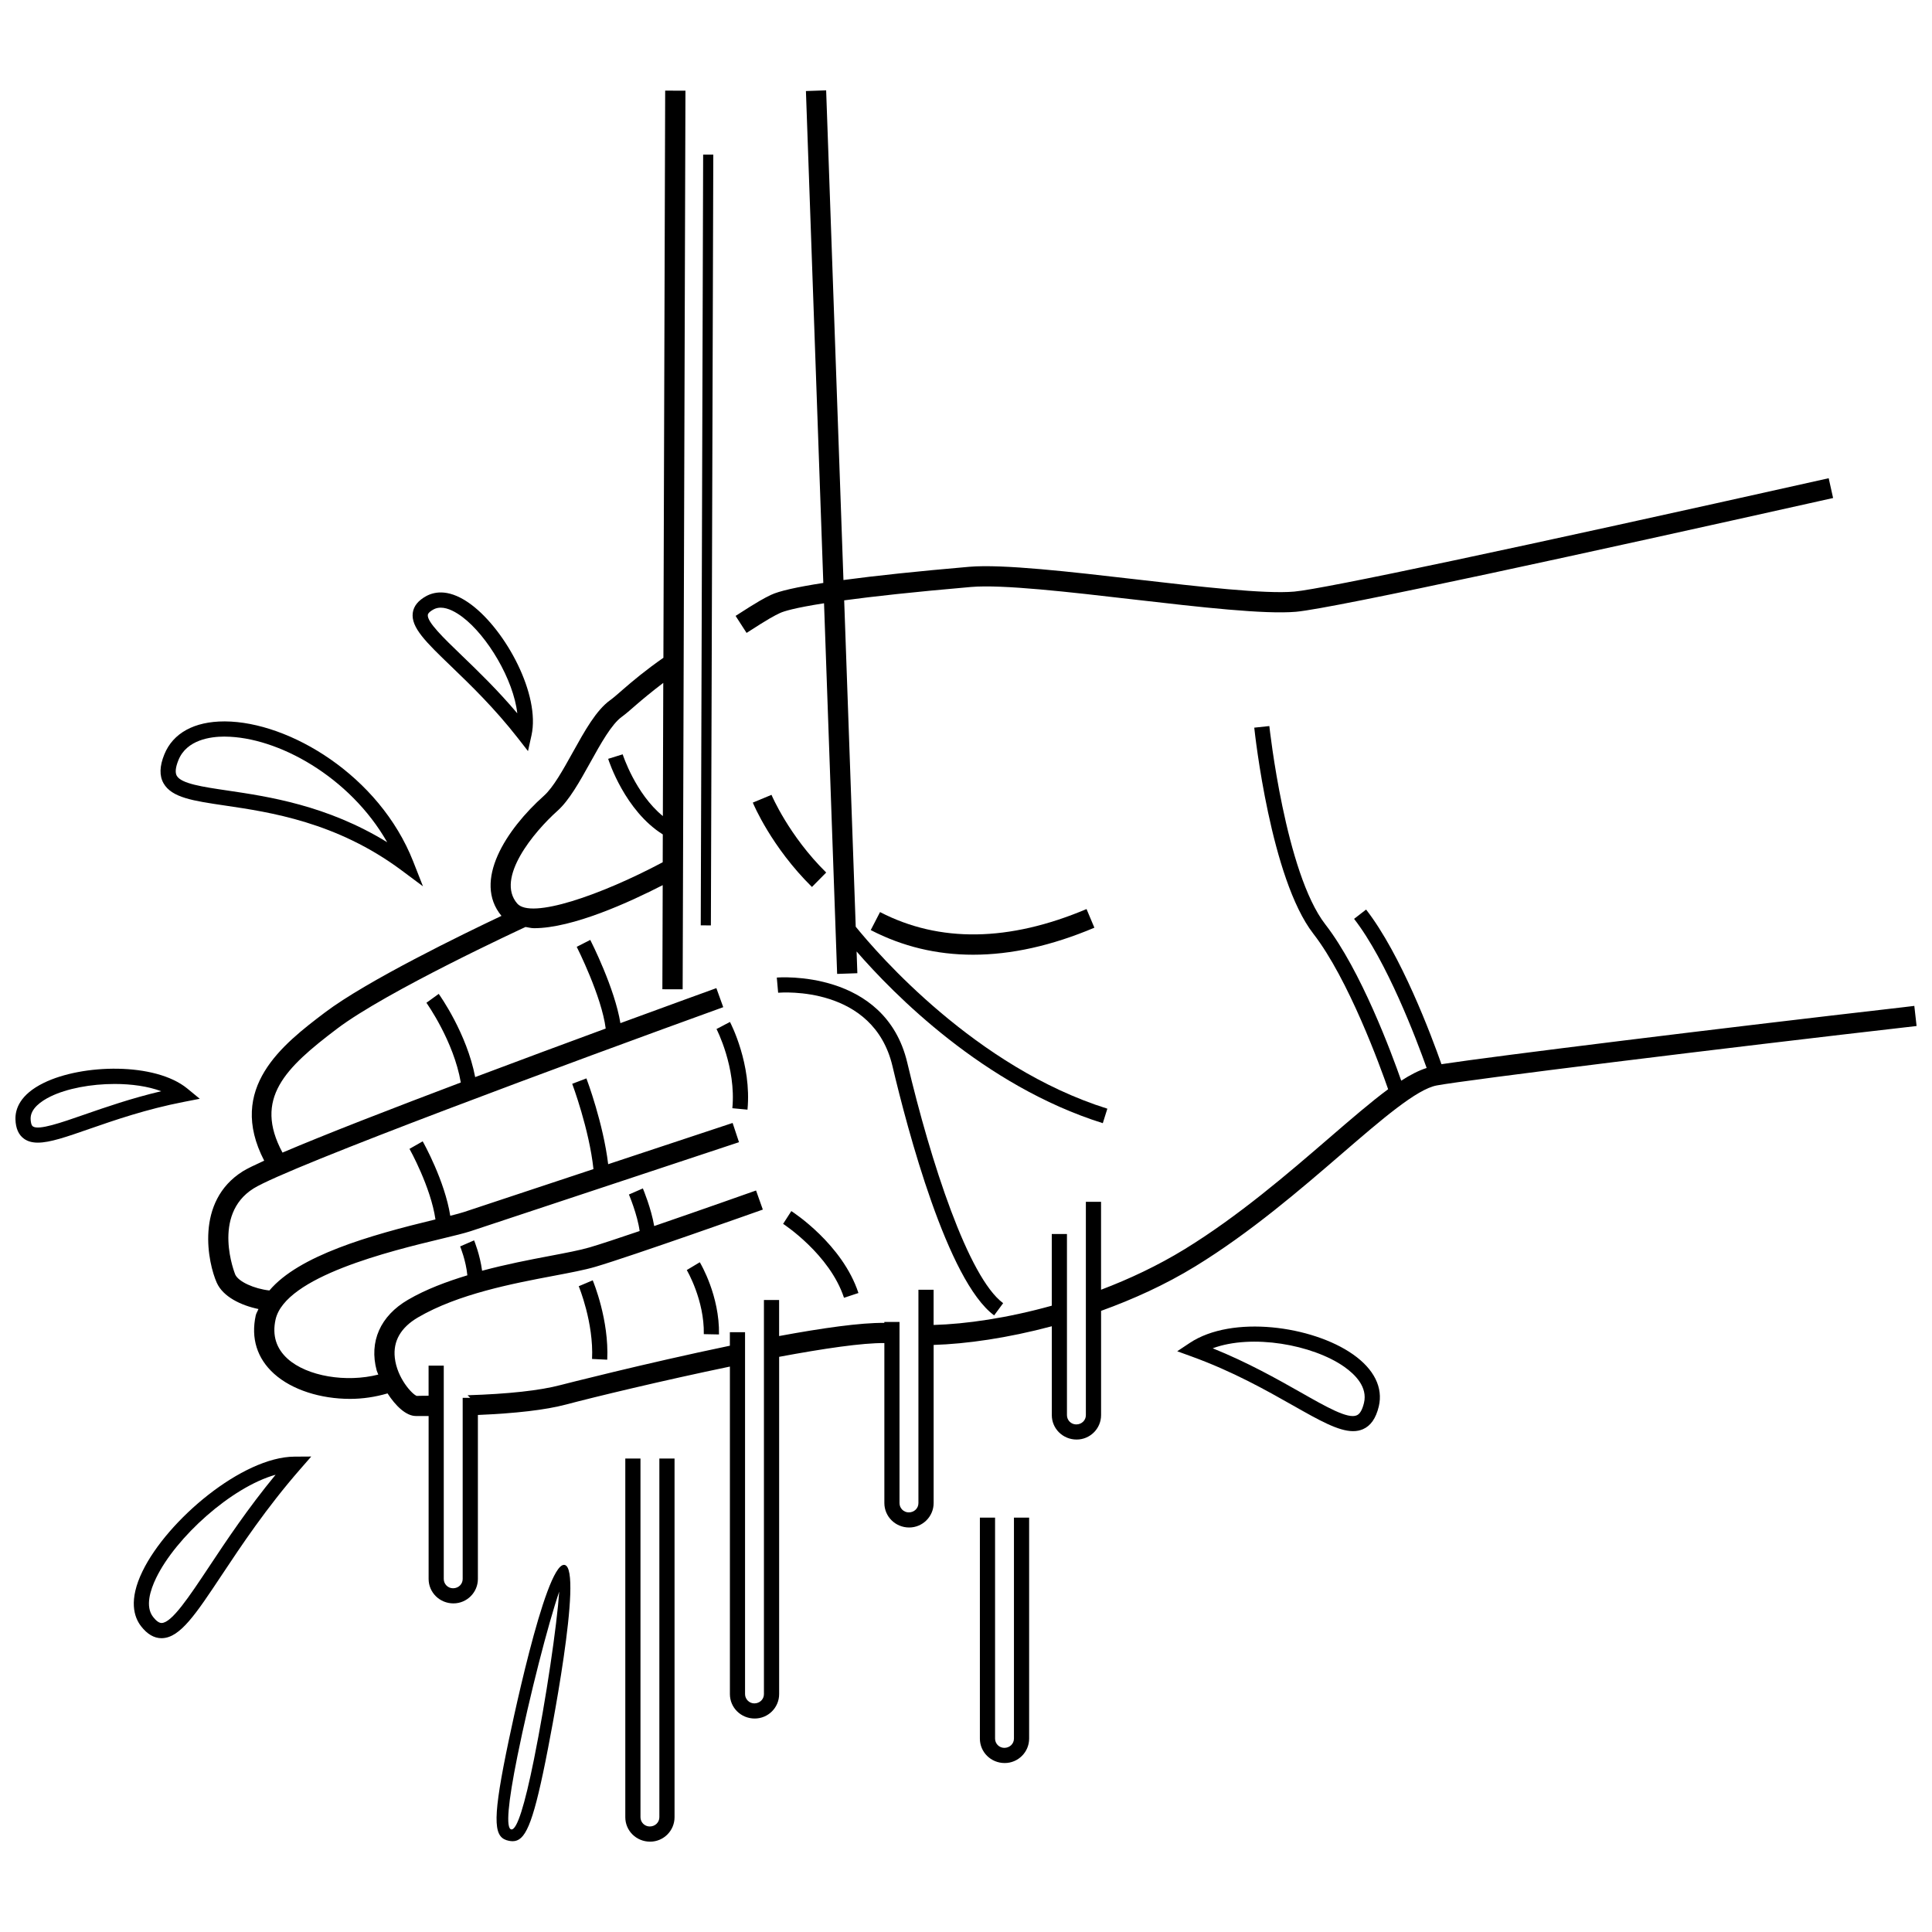 <?xml version="1.0" encoding="UTF-8"?>
<!-- Uploaded to: ICON Repo, www.iconrepo.com, Generator: ICON Repo Mixer Tools -->
<svg width="800px" height="800px" version="1.1" viewBox="144 144 512 512" xmlns="http://www.w3.org/2000/svg">
 <defs>
  <clipPath id="b">
   <path d="m199 168h452.9v432h-452.9z"/>
  </clipPath>
  <clipPath id="a">
   <path d="m148.09 427h48.906v20h-48.906z"/>
  </clipPath>
 </defs>
 <path d="m348.31 301.65c-1.867 0.91-3.32 1.664-9.371 5.57l2.91 4.508c6.082-3.926 7.281-4.508 8.801-5.242 0.992-0.48 3.875-1.387 11.727-2.613l3.473 98.223 5.359-0.184-0.203-5.766c9.68 11.156 33.609 35.586 65.246 45.508l1.207-3.84c-34.832-10.926-60.875-41.066-66.684-48.223l-3.059-86.492c7.531-1.02 18.223-2.211 33.609-3.543 8.328-0.715 26.027 1.332 43.168 3.32 17.824 2.059 34.645 3.973 42.984 3.25 10.129-0.914 79.852-16.199 138.29-29.25 1.336-0.301 2.699-0.602 4.023-0.898l-1.168-5.242c-83.473 18.66-133.77 29.336-141.63 30.043-7.738 0.695-25.117-1.297-41.883-3.238-17.398-2.012-35.402-4.09-44.242-3.336-13.77 1.191-24.812 2.359-33.344 3.508l-4.586-129.77-5.359 0.184 0.105 2.969 4.504 127.39c-7 1.082-11.738 2.141-13.875 3.168z"/>
 <g clip-path="url(#b)">
  <path d="m648.18 410.95c-48.828 5.602-108.17 12.93-122.18 15.07-2.672-7.582-10.68-29.016-19.969-40.98l-3.184 2.465c8.695 11.203 16.508 31.871 19.23 39.52-2.043 0.641-4.297 1.789-6.738 3.363-2.519-7.199-10.668-29.242-20.117-41.418-10.582-13.637-14.789-52.164-14.836-52.559l-3.996 0.426c0.172 1.633 4.371 40.062 15.648 54.598 9.348 12.047 17.766 35.277 19.832 41.219-4.551 3.367-9.773 7.867-15.84 13.102-10.609 9.148-23.812 20.535-38.082 29.285-7.117 4.359-14.648 7.902-22.16 10.75v-23.301h-4.023v56.547c0 1.352-1.102 2.449-2.555 2.449-1.355 0-2.457-1.102-2.457-2.449v-48.016h-4.023v19c-11.801 3.289-22.754 4.867-31.316 5.106v-9.328h-4.023v56.543c0 1.355-1.102 2.457-2.555 2.457-1.355 0-2.457-1.102-2.457-2.457v-48.012h-4.023v0.25c-6.219-0.09-16.504 1.379-27.883 3.484v-9.547h-4.023v104.45c0 1.352-1.102 2.449-2.555 2.449-1.332 0-2.449-1.121-2.449-2.449v-95.922h-4.023v3.582c-22.398 4.66-44.441 10.309-44.832 10.414-5.523 1.465-13.855 2.375-24.684 2.715l0.715 0.676v0.004h-2.008v48.012c0 1.355-1.102 2.457-2.555 2.457-1.355 0-2.457-1.102-2.457-2.457v-56.543h-4.023v7.977c-0.797 0-1.469 0.027-2.285 0.023l-0.844 0.027c-1.18-0.379-5.234-4.703-5.824-10.129-0.484-4.422 1.598-8.027 6.191-10.707 10.648-6.207 25.199-8.965 35.824-10.977 4.461-0.844 8.316-1.574 11.141-2.406 9.363-2.754 42.945-14.656 44.375-15.164l-1.797-5.059c-0.223 0.078-14.383 5.098-26.992 9.422-0.789-4.664-2.898-9.723-3.004-9.969l-3.695 1.613c0.031 0.059 2.281 5.406 2.84 9.676-5.59 1.898-10.527 3.535-13.246 4.332-2.562 0.754-6.297 1.461-10.613 2.281-5.301 1.004-11.562 2.211-17.891 3.914-0.555-4.219-2.043-7.867-2.121-8.051l-3.695 1.605c0.02 0.043 1.539 3.742 1.91 7.656-5.496 1.68-10.945 3.691-15.73 6.484-7.34 4.277-10.359 11.113-8.297 18.746 0.098 0.359 0.305 0.715 0.426 1.078-8.43 2.156-18.844 0.492-24.035-4.191-3.027-2.731-4.102-6.211-3.203-10.348 2.504-11.453 30.523-18.211 43.98-21.453 3.422-0.824 6.141-1.488 7.707-2.004 8.289-2.766 71.141-23.59 71.141-23.59l-1.691-5.098s-16.039 5.312-32.98 10.93c-1.305-10.816-5.566-22.227-5.766-22.738l-3.762 1.43c0.043 0.125 4.508 12.047 5.629 22.602-15.348 5.086-30.488 10.105-34.277 11.367-0.855 0.285-2.164 0.629-3.672 1.008-1.453-9.254-7.043-19.273-7.305-19.727l-3.5 1.992c0.062 0.105 5.641 10.105 6.883 18.699-17.672 4.266-36.207 9.609-44.008 18.832-4.066-0.453-8.219-2.344-9.055-4.227-0.066-0.156-6.367-15.785 4.867-22.816 9.141-5.707 85.406-33.914 124.46-48.035l-1.82-5.047c-1.34 0.484-11.523 4.172-25.434 9.277-1.504-9.258-7.684-21.465-7.984-22.055l-3.59 1.836c0.078 0.145 6.613 13.102 7.68 21.652-10.402 3.828-22.5 8.316-34.59 12.867-2.223-11.586-9.344-21.613-9.66-22.051l-3.262 2.359c0.07 0.102 7.242 10.164 9.113 21.125-18.398 6.949-36.137 13.828-47.254 18.578-7.699-14.32 0.695-22.418 14.48-32.844 13.117-9.926 48.859-26.453 49.926-26.949 0.762 0.098 1.426 0.324 2.258 0.324 10.254 0 25.402-6.945 34.094-11.41l-0.086 27.59 5.375 0.012 0.73-235.09 0.012-3.055-5.375-0.012-0.469 150.3c-4.57 3.172-8.246 6.238-10.867 8.531-1.336 1.168-2.41 2.109-3.25 2.711-3.703 2.66-6.734 8.117-9.945 13.898-2.516 4.527-5.117 9.207-7.586 11.414-10.035 8.961-18.918 22.625-11.266 31.844-10.137 4.793-35.684 17.207-46.785 25.602-11.184 8.461-26.078 20.012-16.098 39.27-2.492 1.137-4.574 2.137-5.644 2.805-12.816 8.016-9.207 24.43-6.926 29.539 1.652 3.723 6.43 6.012 11.047 6.973-0.207 0.574-0.586 1.09-0.715 1.688-1.324 6.062 0.355 11.414 4.856 15.469 4.758 4.293 12.391 6.656 20.137 6.656 3.379 0 6.75-0.516 9.934-1.453 2.144 3.332 4.926 5.992 7.508 5.992h1.066c0.703 0.008 1.391 0.008 2.078 0.008 0.086 0 0.152-0.004 0.234-0.004v43.172c0 3.57 2.91 6.481 6.578 6.481 3.57 0 6.481-2.91 6.481-6.481v-43.453c10.012-0.422 17.902-1.324 23.328-2.762 7.602-2.012 25.613-6.359 43.457-10.062v86.797c0 3.57 2.902 6.473 6.578 6.473 3.57 0 6.473-2.902 6.473-6.473v-89.379c11.777-2.199 22.176-3.727 27.883-3.641v42.387c0 3.57 2.91 6.481 6.578 6.481 3.57 0 6.481-2.91 6.481-6.481v-41.902c8.641-0.262 19.551-1.805 31.316-4.945v23.547c0 3.57 2.91 6.473 6.578 6.473 3.57 0 6.481-2.902 6.481-6.473v-27.629c8.465-3.062 16.973-6.898 24.965-11.797 14.645-8.969 28.031-20.516 38.785-29.793 10.668-9.199 19.887-17.156 25.188-18.145 7.785-1.469 75.539-9.855 127.18-15.754l-0.602-5.332c-1.043 0.137-2.102 0.262-3.137 0.379zm-367.11-27.504c-5.801-6.715 4.43-18.996 10.648-24.551 3.144-2.816 5.844-7.672 8.703-12.809 2.777-5.008 5.656-10.188 8.387-12.141 0.938-0.676 2.148-1.723 3.648-3.039 1.891-1.648 4.438-3.742 7.316-5.934l-0.109 35.297c-7.289-5.965-10.605-16.242-10.645-16.363l-3.848 1.191c0.188 0.602 4.449 13.734 14.477 20.035l-0.023 7.375c-16.441 8.75-34.926 15.133-38.555 10.938z"/>
 </g>
 <path d="m297.37 484.86c0.039 0.09 3.996 9.68 3.531 19.277l4.023 0.195c0.504-10.535-3.668-20.609-3.848-21.035z"/>
 <path d="m326 480.58c0.051 0.078 4.684 7.941 4.516 16.984l4.023 0.078c0.191-10.234-4.867-18.773-5.086-19.133z"/>
 <path d="m338.08 437.69 4.012 0.379c1.148-12.07-4.41-22.789-4.644-23.242l-3.566 1.875c0.051 0.098 5.234 10.145 4.199 20.988z"/>
 <path d="m353.71 464.95-2.176 3.383c0.117 0.078 12.359 8.078 16.133 19.586l3.828-1.258c-4.234-12.887-17.234-21.359-17.785-21.711z"/>
 <path d="m377.22 385.71-2.465 4.769c8.414 4.359 17.469 6.531 27.121 6.531 10.098 0 20.844-2.387 32.148-7.16l-2.082-4.941c-20.574 8.691-38.98 8.945-54.723 0.801z"/>
 <path d="m362.95 375.23c-9.922-9.777-14.449-20.484-14.496-20.59l-4.953 2.059c0.195 0.473 4.945 11.773 15.672 22.355z"/>
 <path d="m349.86 403.07 0.355 4.012c0.988-0.066 25.246-1.941 30.305 19.473 3.973 16.812 14.555 56.91 26.938 66.035l2.387-3.238c-9.238-6.816-19.18-37.391-25.406-63.73-5.871-24.812-34.305-22.605-34.578-22.551z"/>
 <path d="m333.03 184.98-2.688-0.012-0.637 204.26 2.688 0.012z"/>
 <path d="m279.85 631.94c3.242 0 5.242-4.051 8.684-21.074 1.055-5.231 10.164-51.125 5.098-52.145-0.059-0.012-0.113-0.012-0.172-0.012-5.098 0-14.316 44.879-15.367 50.047-3.773 18.695-3.078 22.297 0.773 23.078 0.344 0.066 0.672 0.105 0.984 0.105zm12.352-66.156c-0.609 8.969-3.484 28.555-6.695 44.465-2.488 12.324-4.481 18.57-5.93 18.57-0.031 0-0.066-0.008-0.098-0.012-1.453-0.293-0.898-6.836 1.645-19.434 3.215-15.918 8.164-35.086 11.078-43.59z"/>
 <path d="m403.68 546.19v58.559c0 3.57 2.902 6.473 6.578 6.473 3.57 0 6.473-2.902 6.473-6.473v-58.559h-4.023v58.562c0 1.352-1.102 2.449-2.555 2.449-1.352 0-2.449-1.102-2.449-2.449v-58.562z"/>
 <path d="m309.71 530.52v95.066c0 3.57 2.902 6.473 6.578 6.473 3.57 0 6.473-2.902 6.473-6.473v-95.066h-4.023v95.066c0 1.352-1.102 2.449-2.555 2.449-1.352 0-2.449-1.102-2.449-2.449v-95.066z"/>
 <path d="m502.58 523.27c0.93 0 1.797-0.164 2.602-0.512 2.07-0.898 3.441-2.863 4.207-6.023 1.199-4.988-1.238-9.906-6.875-13.844-10.754-7.535-31.965-10.473-43.215-3l-3.32 2.207 3.75 1.363c11.027 3.996 19.855 8.996 26.949 13.012 6.949 3.938 12.004 6.797 15.902 6.797zm-2.375-17.082c2.957 2.07 6.277 5.418 5.262 9.605-0.438 1.816-1.074 2.914-1.887 3.269-2.324 1.094-8.176-2.266-14.922-6.094-6.297-3.559-13.926-7.883-23.281-11.656 10.402-3.856 26.441-0.984 34.828 4.875z"/>
 <path d="m263.55 320.58c5.117 4.926 11.473 11.047 17.746 19.094l2.629 3.375 0.926-4.18c2.371-10.746-6.754-27.703-15.891-34.586-5.637-4.238-9.625-3.598-11.992-2.32-2.129 1.16-3.336 2.648-3.578 4.438-0.523 3.887 3.5 7.766 10.16 14.18zm-4.656-15.078c0.598-0.328 1.246-0.465 1.906-0.465 1.98 0 4.113 1.246 5.738 2.465 6.637 5 13.551 16.625 14.547 25.535-5.289-6.258-10.445-11.219-14.738-15.352-4.742-4.566-9.227-8.879-8.969-10.746 0.078-0.578 0.984-1.148 1.516-1.438z"/>
 <path d="m181.77 560.39c-3.723 7.66-2.266 12.148-0.395 14.566 1.637 2.117 3.465 3.184 5.434 3.184 0.066 0 0.133 0 0.195-0.008 4.769-0.172 8.891-6.375 15.719-16.656 5.269-7.93 11.828-17.797 20.824-28.117l2.934-3.363-4.461 0.027c-13.77 0.086-33.637 16.77-40.25 30.367zm17.602-1.137c-5.262 7.914-9.801 14.758-12.508 14.855h-0.047c-0.66 0-1.422-0.543-2.254-1.617-2.137-2.754-0.727-7.141 0.832-10.348 5.211-10.727 19.879-24.016 31.641-27.324-7.41 8.996-13.031 17.457-17.664 24.434z"/>
 <path d="m250.43 374.66 5.66 4.219-2.582-6.566c-8.969-22.809-32.867-37.035-49.871-37.133h-0.176c-7.969 0-13.609 3.094-15.902 8.723-1.285 3.164-1.352 5.68-0.211 7.688 2.176 3.801 7.816 4.641 16.367 5.898 11.754 1.734 29.527 4.356 46.715 17.172zm-46.957-35.457c0.047 0 0.098 0 0.145 0.008 13.996 0.078 33.105 10.637 42.992 27.992-15.93-9.801-31.551-12.109-42.309-13.703-6.574-0.969-12.254-1.809-13.453-3.906-0.484-0.852-0.336-2.262 0.445-4.176 2.188-5.383 8.504-6.215 12.18-6.215z"/>
 <g clip-path="url(#a)">
  <path d="m155.59 430.98c-6.328 3.106-7.566 6.957-7.496 9.641 0.066 2.43 0.852 4.18 2.332 5.203 0.988 0.688 2.184 0.988 3.606 0.988 3.203 0 7.594-1.527 13.648-3.637 6.703-2.324 15.051-5.223 25.059-7.168l4.199-0.82-3.309-2.719c-8.527-6.973-27.785-6.516-38.039-1.488zm10.77 8.395c-6.227 2.168-12.109 4.215-13.648 3.133-0.477-0.328-0.578-1.391-0.598-1.992-0.07-2.731 2.812-4.723 5.242-5.918 4.359-2.137 10.773-3.336 17.023-3.336 4.461 0 8.84 0.609 12.34 1.922-7.965 1.887-14.73 4.238-20.359 6.191z"/>
 </g>
</svg>